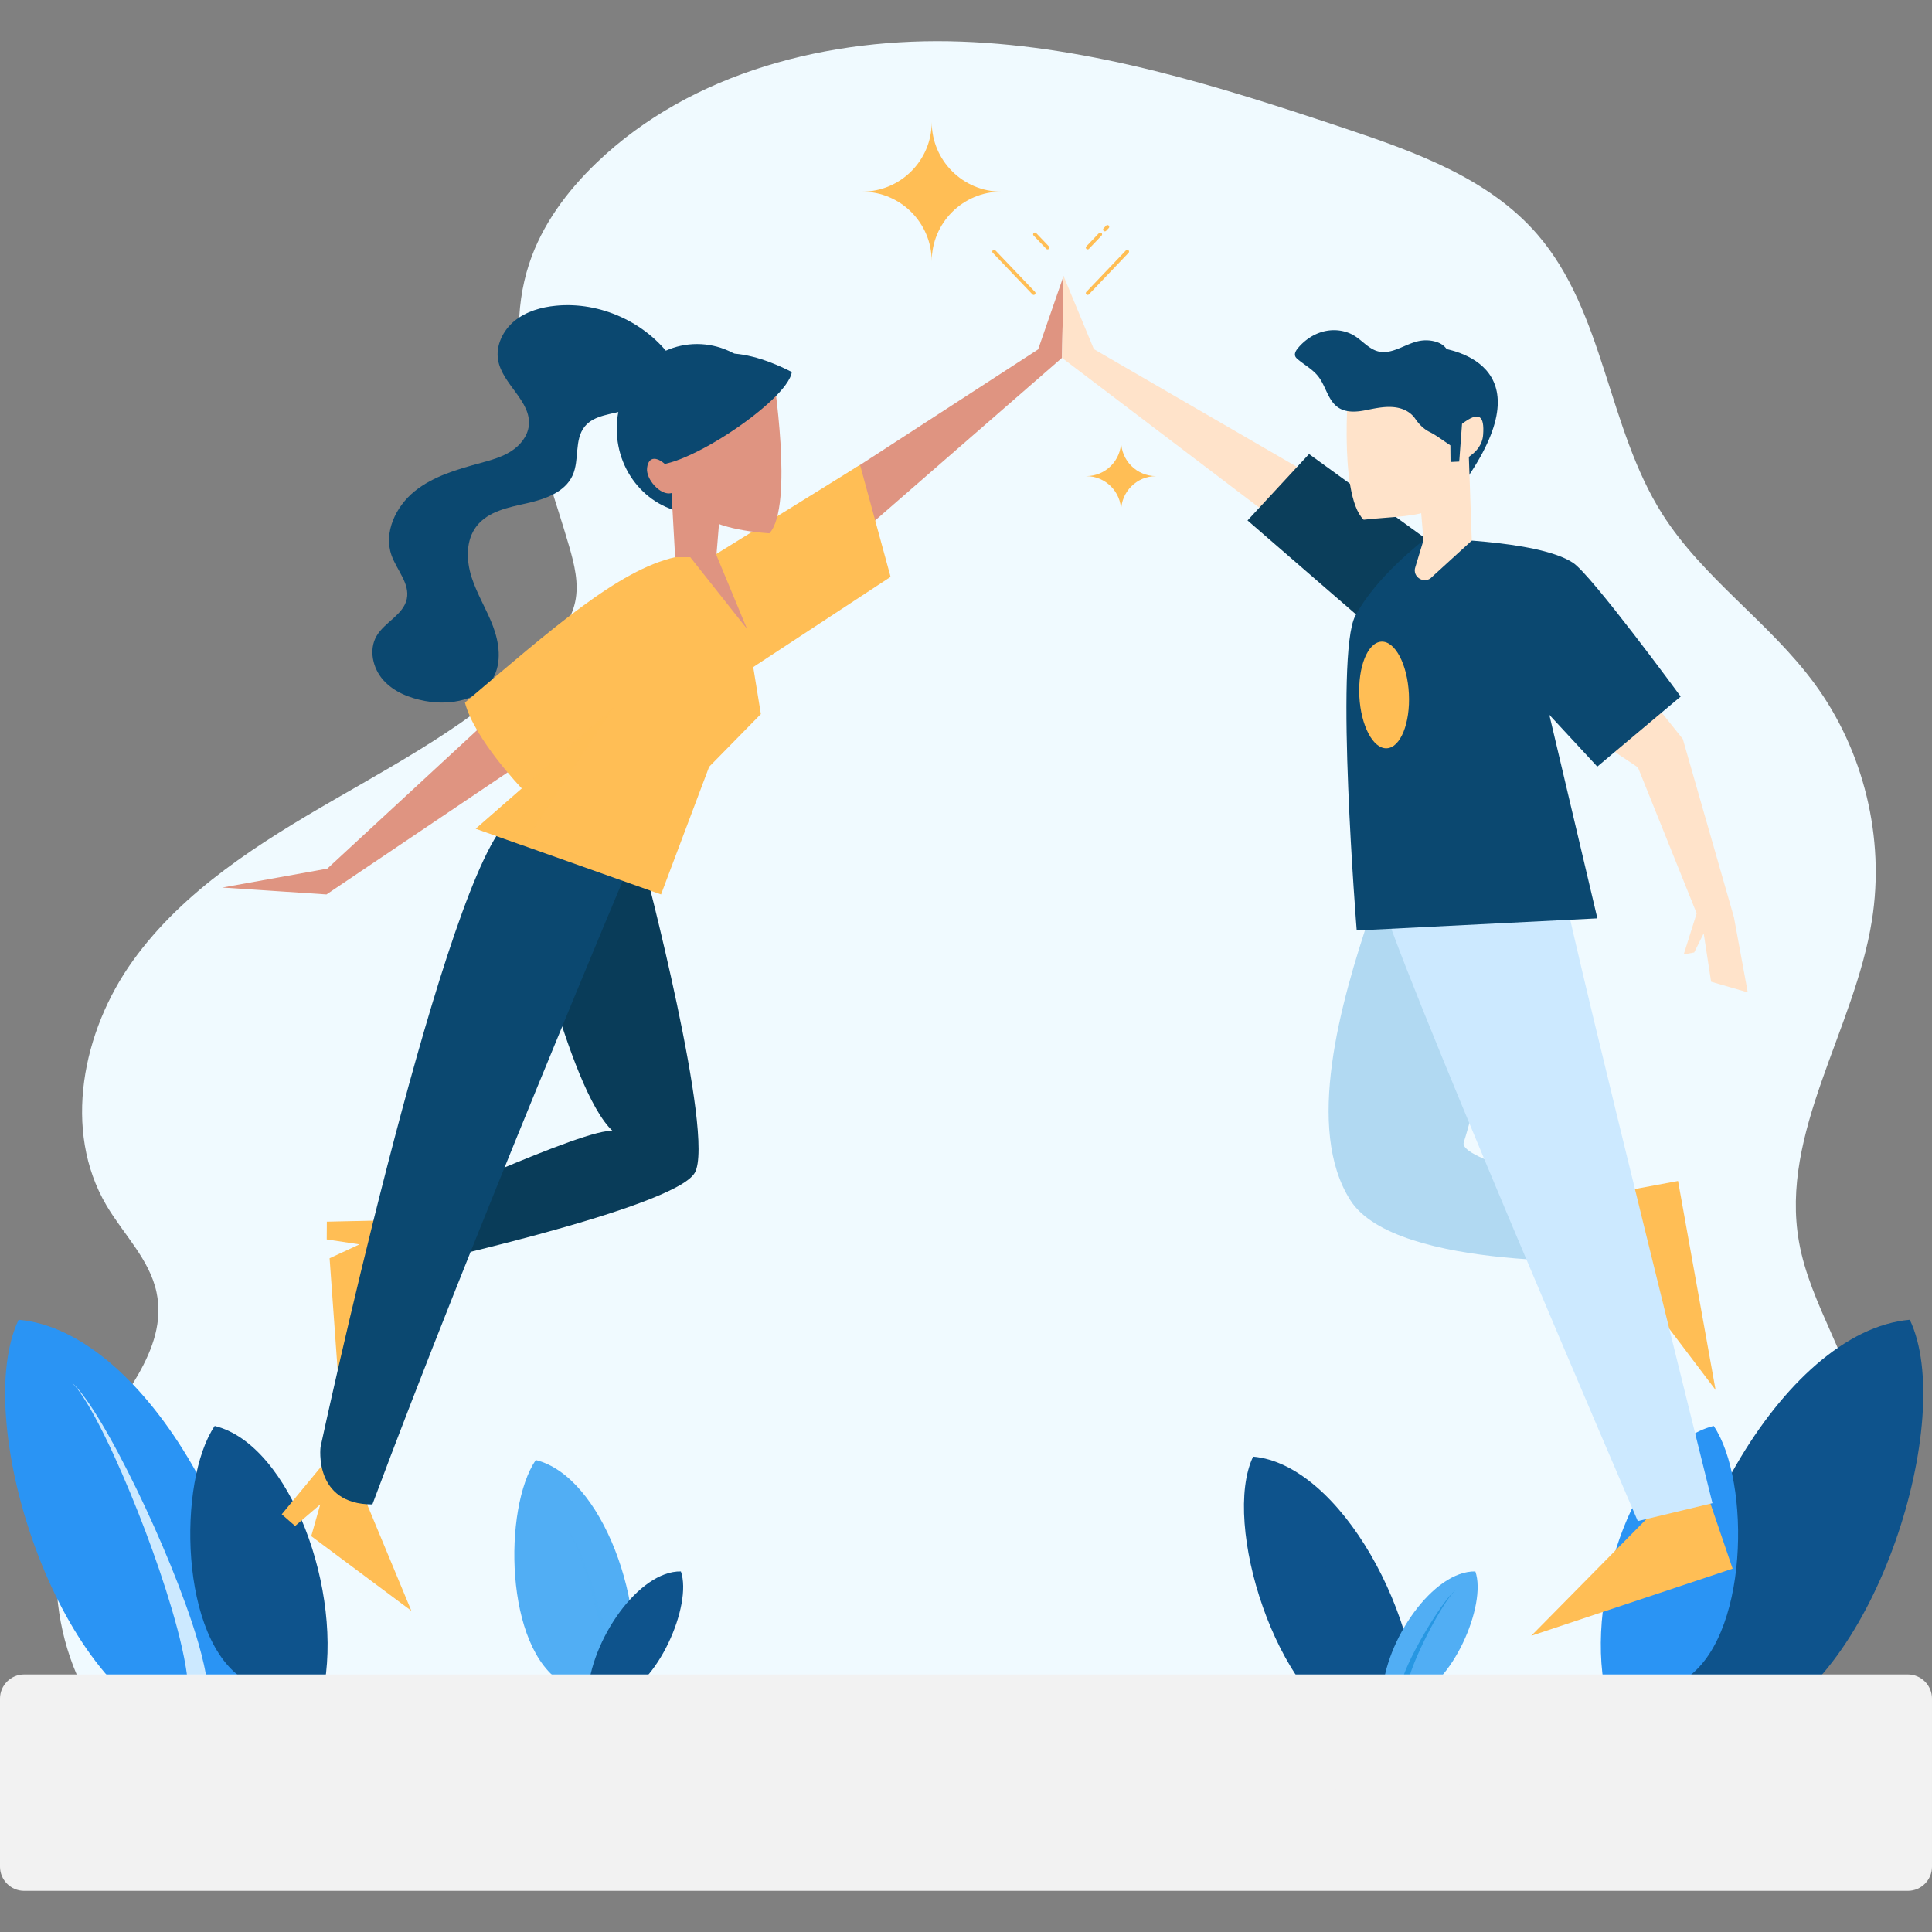 <svg xmlns="http://www.w3.org/2000/svg" enable-background="new 0 0 1080 1080" viewBox="0 0 1080 1080" id="boy-and-girl-giving-high-five-to-each-other"><rect x="0" y="0" width="1080" height="1080" fill="#808080" stroke="none"/><path fill="#f0faff" d="M905.708 971.292c34.571-18.725 69.27-38.756 95.959-67.627s44.627-68.254 39.119-107.182c-5.065-35.796-28.824-66.664-35.131-102.263-10.824-61.091 31.002-118.446 40.763-179.715 7.34-46.074-4.517-94.905-32.17-132.482-25.208-34.254-62.314-58.829-85.068-94.761-30.663-48.42-32.247-112.728-69.693-156.117-27.122-31.428-68.313-46.197-107.68-59.37-69.769-23.345-140.973-45.862-214.495-48.531S386.545 40.066 333.458 91.003c-16.5 15.832-30.564 34.77-37.679 56.503-16.823 51.388 7.262 105.913 22.362 157.833 2.954 10.157 5.586 20.875 3.355 31.214-2.198 10.185-8.866 18.788-15.894 26.48-32.745 35.842-76.326 59.506-118.38 83.761s-84.55 50.781-112.895 90.194c-28.346 39.413-39.47 94.988-14.834 136.821 9.558 16.23 24.138 30.204 28.01 48.636 6.845 32.583-21.554 60.439-38.255 89.241-27.729 47.821-22.611 112.569 12.287 155.44s97.261 61.02 149.714 43.571l694.459-39.405z"></path><path fill="#2a94f4" d="M146.416 965.165c5.231-94.159-64.516-221.172-136.008-227.413-26.155 54.788 18.967 199.74 85.561 226.265 66.595 26.526 50.447 1.148 50.447 1.148z"></path><path fill="#cce9ff" d="M105.125 943.229c-.34-7.072-1.7-14.548-3.338-21.91-1.66-7.386-3.663-14.758-5.829-22.092-4.341-14.673-9.365-29.206-14.793-43.589-5.442-14.38-11.306-28.618-17.725-42.607-3.227-6.985-6.595-13.909-10.246-20.683-1.855-3.368-3.73-6.732-5.807-9.969-2.063-3.239-4.218-6.458-6.944-9.197 2.887 2.577 5.247 5.686 7.508 8.814 2.279 3.13 4.359 6.394 6.422 9.668 4.066 6.584 7.855 13.333 11.507 20.154 7.269 13.66 13.999 27.605 20.323 41.743 6.312 14.145 12.234 28.479 17.521 43.118 2.64 7.322 5.127 14.718 7.3 22.274 2.144 7.579 4.072 15.238 4.974 23.554l-10.873.722z"></path><path fill="#0e538c" d="M180.527 946.107s-1.351 3.727-7.182 4.893c-1.177.24-2.539.371-4.109.338-6.452-.098-16.445-2.855-31.779-11.879-37.479-22.079-38.187-111.912-17.426-142.34 42.296 10.364 72.353 93.004 60.496 148.988z"></path><path fill="#0e538c" d="M173.345 951c-1.177.24-2.539.371-4.109.338-.022-.251-.054-.49-.076-.741-1.373-12.555-3.433-25.076-5.939-37.5-2.496-12.435-5.46-24.782-8.991-36.966-1.776-6.092-3.705-12.151-5.929-18.091-.578-1.471-1.123-2.964-1.744-4.425l-.915-2.201-.981-2.158c-1.362-2.855-2.779-5.721-4.686-8.272 1.994 2.485 3.52 5.296 4.991 8.119l1.068 2.136.992 2.169c.676 1.449 1.275 2.921 1.907 4.381 2.441 5.885 4.599 11.89 6.593 17.927 3.978 12.108 7.4 24.39 10.364 36.792 2.964 12.402 5.471 24.913 7.324 37.577l.131.915z"></path><path fill="#51aef4" d="M352.517 946.753s-1.185 3.267-6.295 4.289c-1.032.21-2.226.325-3.601.296-5.655-.086-14.414-2.503-27.853-10.412-32.849-19.352-33.47-98.089-15.274-124.758 37.071 9.084 63.415 81.517 53.023 130.585z"></path><path fill="#51aef4" d="M346.222 951.042c-1.032.21-2.226.325-3.601.296-.019-.22-.048-.43-.067-.65-1.203-11.004-3.009-21.979-5.206-32.868-2.187-10.899-4.786-21.721-7.88-32.4-1.557-5.339-3.248-10.65-5.196-15.856-.506-1.29-.984-2.598-1.528-3.878l-.802-1.93-.86-1.891c-1.194-2.503-2.436-5.015-4.107-7.25 1.748 2.178 3.085 4.642 4.375 7.116l.936 1.872.869 1.901c.592 1.27 1.118 2.56 1.672 3.84 2.14 5.158 4.031 10.421 5.779 15.713 3.486 10.612 6.486 21.377 9.084 32.247 2.598 10.87 4.795 21.836 6.419 32.935l.113.803z" opacity=".5"></path><path fill="#0e538c" d="M931.58 965.165c-5.231-94.159 64.516-221.172 136.008-227.413 26.155 54.788-18.967 199.74-85.561 226.265-66.595 26.526-50.447 1.148-50.447 1.148z"></path><path fill="#0e538c" d="M972.871 943.229c.34-7.072 1.7-14.548 3.338-21.91 1.66-7.386 3.663-14.758 5.829-22.092 4.341-14.673 9.365-29.206 14.793-43.589 5.442-14.38 11.306-28.618 17.725-42.607 3.227-6.985 6.595-13.909 10.246-20.683 1.855-3.368 3.73-6.732 5.807-9.969 2.063-3.239 4.218-6.458 6.944-9.197-2.887 2.577-5.247 5.686-7.508 8.814-2.279 3.13-4.359 6.394-6.422 9.668-4.066 6.584-7.855 13.333-11.507 20.154-7.269 13.66-13.999 27.605-20.323 41.743-6.312 14.145-12.234 28.479-17.521 43.118-2.64 7.322-5.127 14.718-7.3 22.274-2.144 7.579-4.072 15.238-4.974 23.554l10.873.722zM792.851 968.679c3.552-63.936-43.808-150.181-92.352-154.418-17.76 37.202 12.879 135.628 58.098 153.639 45.219 18.011 34.254.779 34.254.779z"></path><path fill="#0e538c" d="M764.814 953.783c-.231-4.802-1.154-9.879-2.266-14.878-1.127-5.015-2.487-10.021-3.958-15.001-2.948-9.963-6.359-19.832-10.045-29.598-3.695-9.764-7.677-19.432-12.036-28.931-2.191-4.743-4.478-9.444-6.957-14.044-1.26-2.287-2.533-4.571-3.943-6.769-1.401-2.2-2.864-4.385-4.715-6.245 1.96 1.75 3.563 3.861 5.098 5.985 1.547 2.125 2.96 4.341 4.36 6.565 2.761 4.471 5.334 9.054 7.814 13.685 4.936 9.276 9.506 18.745 13.8 28.345 4.286 9.605 8.307 19.337 11.897 29.278 1.792 4.972 3.481 9.994 4.957 15.125 1.456 5.146 2.765 10.347 3.378 15.994l-7.384.489z"></path><path fill="#51aef4" d="M772.578 947.559c1.598-30.774 28.707-69.597 52.152-69.12 6.579 18.716-13.158 64.229-35.722 70.514-22.565 6.285-16.43-1.394-16.43-1.394z"></path><path fill="#2797e2" d="M786.761 941.878c.358-2.286 1.062-4.667 1.852-7.001.798-2.342 1.707-4.666 2.667-6.973 1.924-4.615 4.065-9.161 6.333-13.643 2.272-4.481 4.676-8.902 7.251-13.222 1.293-2.156 2.63-4.288 4.053-6.361.721-1.029 1.448-2.057 2.236-3.035.784-.98 1.596-1.95 2.578-2.745-1.028.736-1.904 1.664-2.748 2.601-.85.937-1.64 1.924-2.425 2.916a123.369 123.369 0 0 0-4.444 6.145 221.74 221.74 0 0 0-8.065 12.85c-2.546 4.375-4.972 8.824-7.203 13.395-1.114 2.286-2.181 4.602-3.152 6.981-.962 2.387-1.857 4.808-2.441 7.478l3.508.614z"></path><path fill="#0e538c" d="M328.464 947.559c1.598-30.774 28.707-69.597 52.152-69.12 6.579 18.716-13.158 64.229-35.722 70.514-22.565 6.285-16.43-1.394-16.43-1.394z"></path><path fill="#0e538c" d="M342.647 941.878c.358-2.286 1.062-4.667 1.852-7.001.798-2.342 1.707-4.666 2.667-6.973 1.924-4.615 4.065-9.161 6.333-13.643 2.272-4.481 4.676-8.902 7.251-13.222 1.293-2.156 2.63-4.288 4.053-6.361.721-1.029 1.448-2.057 2.236-3.035.784-.98 1.596-1.95 2.578-2.745-1.028.736-1.904 1.664-2.748 2.601-.85.937-1.64 1.924-2.425 2.916A123.369 123.369 0 0 0 360 900.56a221.74 221.74 0 0 0-8.065 12.85c-2.546 4.375-4.972 8.824-7.203 13.395-1.114 2.286-2.181 4.602-3.152 6.981-.962 2.387-1.857 4.808-2.441 7.478l3.508.614z"></path><path fill="#2a94f4" d="M897.469 946.107s1.351 3.727 7.182 4.893c1.177.24 2.539.371 4.109.338 6.452-.098 16.445-2.855 31.779-11.879 37.479-22.079 38.187-111.912 17.426-142.34-42.296 10.364-72.353 93.004-60.496 148.988z"></path><path fill="#2a94f4" d="M904.651 951c1.177.24 2.539.371 4.109.338.022-.251.054-.49.076-.741 1.373-12.555 3.433-25.076 5.939-37.5 2.496-12.435 5.46-24.782 8.991-36.966 1.776-6.092 3.705-12.151 5.929-18.091.578-1.471 1.122-2.964 1.744-4.425l.915-2.201.981-2.158c1.362-2.855 2.779-5.721 4.686-8.272-1.994 2.485-3.52 5.296-4.991 8.119l-1.068 2.136-.992 2.169c-.676 1.449-1.275 2.921-1.907 4.381-2.441 5.885-4.599 11.89-6.593 17.927-3.978 12.108-7.4 24.39-10.364 36.792-2.964 12.402-5.471 24.913-7.324 37.577l-.131.915z"></path><path fill="#f2f2f2" d="M1066.523 1056.995H13.477c-7.412 0-13.477-6.065-13.477-13.477v-94.014c0-7.412 6.065-13.477 13.477-13.477h1053.045c7.412 0 13.477 6.065 13.477 13.477v94.014c.001 7.412-6.064 13.477-13.476 13.477z"></path><ellipse cx="562.328" cy="988.34" fill="#f2f2f2" rx="334.287" ry="14.171"></ellipse><path fill="#df9481" d="m447.123 281.759 133.21-86.458 14.203-41.03-.878 45.768-112.708 98.082z"></path><path fill="#ffbe55" d="m396.422 312.175 84.341-52.268 17.061 62.559-95.258 62.559z"></path><path fill="#ffbe55" d="m396.422 312.175 84.341-52.268 17.061 62.559-95.258 62.559z" opacity=".2"></path><path fill="#ffbe55" d="m224.675 702.298-35.417 70.717-5.01-69.63 16.712-7.774-18.313-2.761.062-9.931 41.799-.928z"></path><path fill="#093c59" d="M359.575 481.863s40.512 153.518 28.785 173.773c-11.727 20.256-165.924 53.598-165.924 53.598l-.387-30.144s107.769-49.934 120.563-46.736c-25.586-23.454-50.907-143.029-50.907-143.029l67.87-7.462z"></path><path fill="#ffbe55" d="m199.591 827.411 30.352 73.035-55.961-41.734 5.045-17.728-14.063 12.051-7.474-6.54 26.628-32.234z"></path><path fill="#0b4870" d="M351.938 483.238s-89.944 213.38-143.773 357.746c-33.052 0-28.98-32.128-28.98-32.128s65.249-302.688 102.404-347.316c57.147 3.888 70.349 21.698 70.349 21.698z"></path><path fill="#df9481" d="M291.704 385.025 182.962 485.578l-58.695 10.571 58.235 3.849 115.713-77.966z"></path><ellipse cx="389.632" cy="239.703" fill="#0b4870" rx="44.868" ry="47.378"></ellipse><path fill="#df9481" d="M432.013 208.021s12.031 75.07-1.926 90.099c-42.34-2.887-52.924-18.89-63.509-41.023-10.586-22.132 13.471-67.359 65.435-49.076z"></path><path fill="#0b4870" d="M442.61 207.957c-2.157 16.45-65.946 58.426-79.931 51.1-1.998-29.968 14.723-84.485 79.931-51.1z"></path><path fill="#df9481" d="M373.038 260.677c-5.329-5.439-10.473-6.071-11.324.901-.77 6.306 7.495 15.569 13.489 14.107 5.994-1.461-2.165-15.008-2.165-15.008z"></path><path fill="#0b4870" d="M375.243 199.909c-14.485-19.935-39.886-31.379-64.415-29.021-8.311.799-16.715 3.196-23.183 8.477-6.467 5.281-10.656 13.825-9.186 22.044 2.418 13.52 18.677 22.928 17.141 36.577-.674 5.982-4.906 11.097-9.989 14.323s-10.986 4.861-16.792 6.453c-13.044 3.577-26.495 7.354-37.029 15.837s-17.44 23.018-12.939 35.773c2.925 8.29 10.349 15.8 8.556 24.406-1.848 8.87-12.377 12.939-16.92 20.778-4.451 7.678-2.126 17.996 3.78 24.62 5.906 6.624 14.659 10.058 23.385 11.677 14.068 2.611 31.074-.361 38.041-12.859 4.852-8.705 3.409-19.624-.108-28.949-3.517-9.325-8.922-17.888-11.959-27.38-3.036-9.492-3.31-20.72 2.814-28.582 6.427-8.251 17.729-10.459 27.938-12.73s21.52-6.183 25.768-15.74c3.84-8.637.771-19.85 6.727-27.189 5.357-6.603 15.161-6.676 23.236-9.337 11.116-3.663 19.985-13.465 22.522-24.89l2.612-4.288z"></path><path fill="#df9481" d="m402.566 285.081-2.087 25.254 17.123 41.24-40.2-40.11-2.159-38.689z"></path><path fill="#ffbe55" d="m425.323 399.172-28.908 29.459-26.887 71.366-77.383-27.438-26.182-9.294 25.738-22.508s-26.611-27.729-31.802-48.032c48.506-41.096 85.743-74.092 117.499-81.257h8.467l31.74 40.1 7.718 47.604z"></path><path fill="#ffbe55" d="m342.611 395.865-50.466 76.695-26.183-9.294 25.739-22.508z" opacity=".5"></path><path fill="#ffbe55" d="m902.519 702.355 56.503 74.633-20.981-116.812-43.556 8.115z"></path><path fill="#b1d9f2" d="M765.994 511.098c-16.666 49.605-36.665 119.962-11.07 159.937s152.348 33.701 152.348 33.701l-5.004-36.888s-87.818-17.917-84.003-29.338c3.815-11.421 25.834-93.83 22.502-104.916-3.332-11.086-7.887-44.477-7.887-44.477l-66.886 21.981z"></path><path fill="#ffbe55" d="m921.702 847.781-65.741 66.64 112.587-37.546-14.289-41.939z"></path><path fill="#cce9ff" d="M772.288 501.727c.889 17.674 143.241 348.573 143.241 348.573l41.749-10.01s-75.59-303.877-83.334-343.679c-7.745-39.801-101.656 5.116-101.656 5.116z"></path><path fill="#ffe3ca" d="m928.862 398.317 11.849 14.811 28.569 99.614 7.729 41.989-20.483-5.938-4.152-27.031-5.32 10.664-5.842 1.08 7.238-22.926-32.841-81.608-20.746-13.893zM748.869 274.828l-137.387-79.652-16.946-40.905-.878 45.768 122.25 92.83z"></path><path fill="#0b3e5b" d="m796.891 301.024-65.127-47.214-34.393 37.116 78.078 67.629z"></path><path fill="#0b4870" d="M796.891 301.024c-2.611 2.326-27.725 21.448-39.291 43.269-11.566 21.822.813 175.851.813 175.851l134.528-6.77-26.853-113.787 26.808 28.949 46.619-39.171s-49.598-67.683-60.119-74.724c-19.728-13.201-82.505-13.617-82.505-13.617zM800.297 193.86c10.753.798 63.659 9.258 19.884 73.287-9.194 16.866-19.884-73.287-19.884-73.287z"></path><path fill="#ffe3ca" d="M754.312 208.889s-6.707 67.338 7.987 81.646c10.535-1.253 26.863-1.592 33.853-4.199 20.969-7.82 17.815-22.376 25.991-32.301 15.599-18.936-16.853-66.018-67.831-45.146z"></path><path fill="#ffe3ca" d="m793.537 275.907 2.199 26.084-4.519 14.905c-2.037 5.701 5.246 10.064 9.311 5.578l22.205-20.279-1.682-48.106-27.514 21.818z"></path><path fill="#0b4870" d="M778.039 227.523c-5.09-.274-10.093.907-15.097 1.881s-10.571 1.263-14.812-1.564c-5.816-3.877-6.924-11.943-11.237-17.443-3.07-3.915-7.613-6.337-11.422-9.537-.56-.471-1.123-.983-1.405-1.658-.637-1.526.36-3.218 1.412-4.495 3.741-4.541 8.85-8.024 14.561-9.439 5.711-1.415 12.006-.669 17.026 2.4 4.577 2.798 8.162 7.452 13.364 8.764 7.85 1.98 15.223-4.401 23.186-5.866a19.563 19.563 0 0 1 8.372.291c1.734.445 3.429 1.145 4.82 2.273 3.82 3.097 4.68 8.769 8.351 12.041 3.824 3.408 9.824 3.447 13.616 6.891 2.645 2.402 3.738 6.027 4.681 9.473 1.179 4.31 2.218 9.233-.197 12.992-1.053 1.639-3.747 16.214-5.41 17.229-9.565 5.839-19.536-5.753-28.655-10.267-3.298-1.633-5.944-4.284-8.005-7.333-1.711-2.532-5.495-6.22-13.149-6.633z"></path><path fill="#0b4870" d="m810.612 233.884.251 24.377 4.859-.244 7.899-24.788z"></path><path fill="#ffe3ca" d="M817.287 236.935c9.543-7.255 12.593-4.678 11.785 6.192-.808 10.871-13.349 14.889-13.349 14.889l1.564-21.081z"></path><ellipse cx="773.713" cy="388.527" fill="#ffbe55" rx="13.869" ry="29.846" transform="rotate(-2.883 773.118 388.246)"></ellipse><path fill="none" stroke="#ffbe55" stroke-linecap="round" stroke-miterlimit="10" stroke-width="2" d="m577.846 163.858-22.154-23.216M607.996 163.858l22.154-23.216M617.618 128.328l1.455-1.525M607.996 138.411l7.081-7.421M585.596 138.411l-7.081-7.421"></path><path fill="#ffbe55" d="M559.774 107.135c-21.513 0-38.939 17.437-38.939 38.95 0-21.513-17.437-38.95-38.95-38.95 21.513 0 38.95-17.437 38.95-38.95 0 21.513 17.426 38.95 38.939 38.95zM646.215 266.157c-10.775 0-19.503 8.733-19.503 19.508 0-10.775-8.733-19.508-19.508-19.508 10.775 0 19.508-8.733 19.508-19.508.001 10.774 8.729 19.508 19.503 19.508z"></path></svg>